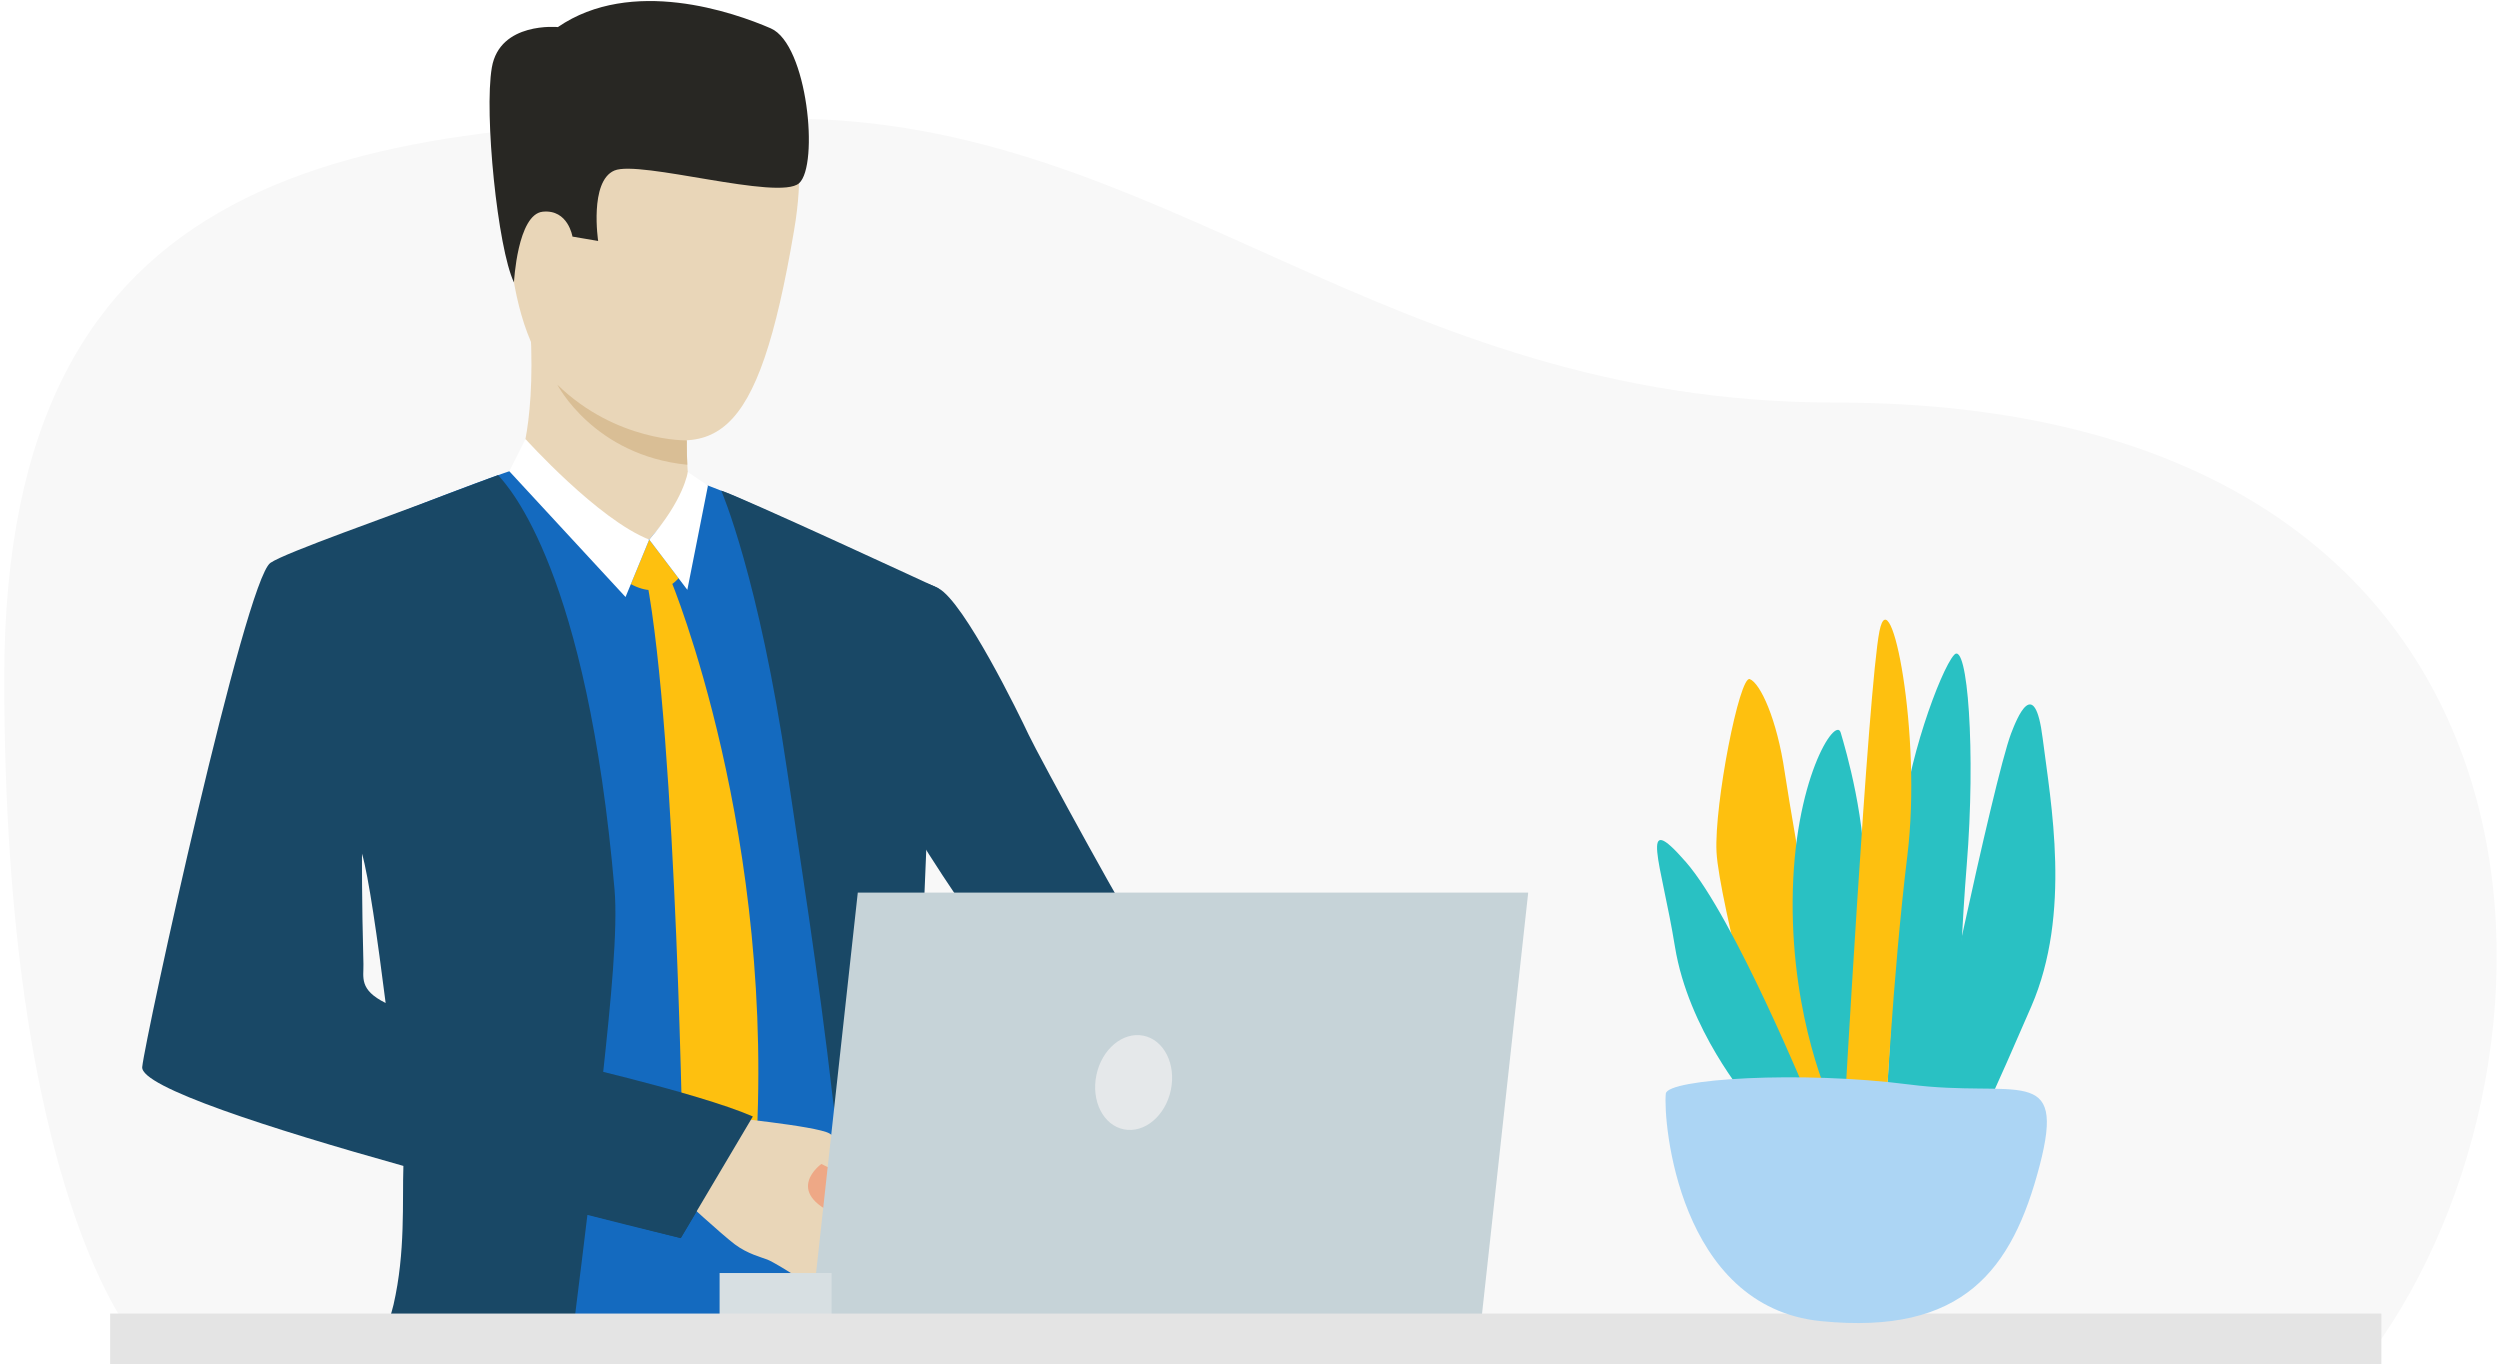 <svg width="295" height="161" viewBox="0 0 295 161" fill="none" xmlns="http://www.w3.org/2000/svg">
<path d="M216.5 47.5C303 47.5 306 121.5 281 158C233 158 16 158 16 158C16 158 0.5 140.751 0.5 80C0.5 19.248 41.361 14 93 14C137 14 163.215 47.5 216.5 47.5Z" fill="#F8F8F8"/>
<path d="M33.041 119.847C33.14 113.154 42.224 100.704 42.224 100.704C42.224 100.704 42.644 100.528 42.651 100.546C42.656 100.552 43.119 100.483 43.119 100.489C43.129 100.489 44.531 99.177 44.54 99.177C44.873 100.368 47.883 117.182 48.62 126.97C40.089 125.325 32.991 123.039 33.041 119.847ZM109.172 89.62C109.712 82.466 110.088 75.776 110.302 69.537C108.542 68.623 106.428 67.554 104.736 66.766C99.498 64.32 92.2 61.025 87.517 58.917C84.777 57.681 82.091 56.778 82.091 56.778C82.091 56.778 63.376 55.019 61.857 55.113C61.377 55.14 59.039 55.94 55.97 57.088C49.333 59.558 36.538 64.589 34.501 66.025C31.514 68.123 20.823 119.535 20.539 123.027C20.262 126.418 35.078 131.059 48.8 134.614C48.79 139.826 48.682 147.127 48.562 153.793C48.543 154.932 48.522 156.049 48.499 157.134H108.539C108.458 155.989 108.388 154.859 108.329 153.793C108.323 153.651 108.314 153.512 108.308 153.372C108.079 148.857 107.184 140.771 107.412 132.896C107.412 132.896 107.267 124.595 108.107 121.022C108.199 105.243 109.172 89.62 109.172 89.62Z" fill="#146ABF"/>
<path d="M110.284 153.793C109.889 151.004 109.516 148.217 109.179 145.489C109.179 145.474 109.173 145.465 109.173 145.449C109.064 144.541 108.953 143.645 108.849 142.751C108.842 142.708 108.839 142.66 108.833 142.609C108.394 138.851 108.031 135.246 107.768 131.946C107.571 129.416 107.75 126.946 108.104 124.529C109.148 107.651 109.667 89.856 109.667 89.856C110.216 82.573 110.531 75.764 110.741 69.42C110.741 69.42 87.241 58.523 85.11 57.899C85.11 57.899 89.568 68.169 92.911 91.122C94.195 99.938 96.576 114.777 98.304 129.923V129.926C99.239 138.1 100.992 146.425 102.326 153.793C102.53 154.932 102.724 156.047 102.903 157.134H110.769C110.601 156.023 110.442 154.908 110.284 153.793Z" fill="#194866"/>
<path d="M42.885 113.767C42.678 106.087 42.715 100.728 42.715 100.728C43.49 103.36 44.561 110.879 45.505 118.353C42.33 116.785 42.925 115.319 42.885 113.767ZM71.157 126.681C72.083 118.147 72.917 109.631 72.515 104.965C69.274 67.448 60.103 57.517 58.773 56.063C57.745 56.448 53.831 57.89 52.685 58.335C46.413 60.761 33.628 65.207 31.905 66.421C28.917 68.52 17.137 122.418 16.782 125.904C16.544 128.26 31.917 133.183 47.601 137.579C47.456 141.797 47.863 147.748 46.434 153.962C46.184 155.064 45.814 155.76 45.756 157.218L67.62 157.134C67.752 156.025 67.891 154.913 68.031 153.793C68.447 150.44 68.882 147.007 69.314 143.357C75.871 145.022 80.328 146.095 80.328 146.095C80.328 146.095 86.487 135.879 88.274 131.743C88.579 131.037 80.652 129.168 71.157 126.681Z" fill="#194866"/>
<path d="M60.875 55.7C60.875 55.7 63.255 51.288 62.597 38.759C62.416 35.288 81.18 46.99 81.18 46.99C81.18 46.99 81.115 48.187 81.075 49.801C81.054 50.473 81.041 51.209 81.041 51.966C81.041 52.175 81.044 52.384 81.044 52.593C81.048 52.935 81.05 53.274 81.057 53.614C81.066 54.035 81.082 54.446 81.103 54.843C81.124 55.294 81.155 55.721 81.199 56.112C81.276 56.869 81.729 58.205 81.893 58.572C82.754 60.519 67.9 60.631 60.875 55.7Z" fill="#E9D6B8"/>
<path d="M76.608 63.669L80.066 68.228C80.066 68.228 78.04 70.889 74.441 68.924L76.608 63.669Z" fill="#FEC00F"/>
<path d="M79.141 68.412C79.141 68.412 91.811 98.773 89.108 137.338L85.112 144.453L80.606 138.393C80.606 138.393 79.879 87.175 76.282 68.291L79.141 68.412Z" fill="#FEC00F"/>
<path d="M80.31 59.419L76.608 63.669C76.608 63.669 70.665 62.54 68.92 59.494C67.175 56.448 80.31 59.419 80.31 59.419Z" fill="#E9D6B8"/>
<path d="M81.158 55.699C81.158 55.699 80.728 58.939 76.606 63.669L81.106 69.6L83.541 57.296L81.158 55.699Z" fill="white"/>
<path d="M62.007 51.803C62.007 51.803 70.599 61.338 76.608 63.669L73.814 70.45L60.1 55.608L62.007 51.803Z" fill="white"/>
<path d="M150.341 138.072C150.341 138.072 138.936 127.219 131.455 125.414C127.997 124.579 123.442 119.895 119.113 114.389C117.687 112.576 116.287 110.673 114.956 108.79C114.953 108.786 114.953 108.782 114.953 108.782C109.642 101.26 105.481 94.049 105.481 94.049C105.481 94.049 89.784 76.003 102.38 67.957C102.38 67.957 107.778 67.843 110.739 69.421C113.784 71.043 120.278 84.34 121.379 86.695C122.48 89.047 134.409 110.918 135.207 111.41C136.006 111.901 137.337 113.699 142.11 116.22C147.953 119.307 157.132 128.341 157.132 128.341L150.341 138.072Z" fill="#194866"/>
<path d="M95.592 150.632C95.592 150.632 93.998 150.569 93.316 150.207C93.316 150.207 92.124 149.458 91.244 148.975C90.964 148.822 90.717 148.695 90.548 148.63C89.845 148.356 88.218 147.962 86.718 146.839C85.217 145.718 80.328 141.23 80.328 141.23L83.488 136.463L84.947 131.744C84.947 131.744 96.347 132.856 97.867 133.743C98.015 133.83 98.158 133.922 98.286 134.017C99.499 134.89 100.028 136.041 100.612 136.57C100.825 136.766 102.81 138.851 102.699 139.697C102.547 140.871 101.956 141.624 101.213 141.981C101.213 141.981 100.811 144.266 99.607 145.288C99.607 145.288 99.305 147.409 97.438 148.26C97.438 148.26 96.886 150.378 95.592 150.632Z" fill="#E9D6B8"/>
<path d="M77.441 6.435C77.441 6.435 98.045 1.562 93.706 27.155C89.365 52.749 84.423 54.826 71.872 49.724C59.32 44.621 60.192 28.251 59.445 20.241C58.697 12.231 70.85 6.809 77.441 6.435Z" fill="#E9D6B8"/>
<path d="M66.616 24.16C66.31 21.912 61.761 21.152 61.446 24.533C61.131 27.915 63.647 33.806 65.36 33.198C67.073 32.59 67.038 27.259 66.616 24.16Z" fill="#E9D6B8"/>
<path d="M60.648 33.324C60.648 33.324 61.06 25.274 64.05 24.98C67.042 24.686 67.55 27.918 67.55 27.918L70.582 28.435C70.582 28.435 69.521 21.399 72.492 20.125C75.464 18.85 91.92 23.726 94.289 21.623C96.658 19.52 95.315 5.237 90.945 3.343C86.577 1.449 74.525 -2.764 65.83 3.195C65.83 3.195 58.973 2.528 58.038 7.963C57.104 13.397 58.727 29.321 60.648 33.324Z" fill="#282723"/>
<path d="M88.836 131.744L80.329 146.094C80.329 146.094 57.792 140.396 52.533 138.941L64.554 124.904C64.554 124.904 82.277 128.877 88.836 131.744Z" fill="#194866"/>
<path d="M81.103 54.843H81.101C70.049 53.738 65.766 45.392 65.766 45.392C72.716 52.151 81.042 51.966 81.042 51.966C81.042 52.175 81.045 52.384 81.045 52.593C81.048 52.936 81.051 53.274 81.057 53.614C81.066 54.035 81.082 54.446 81.103 54.843Z" fill="#D9BE95"/>
<path d="M104.828 119.957C117.637 132.893 134.56 149.184 134.56 149.184L141.176 136.863C141.176 136.863 126.144 119.575 115.954 108.039C112.831 109.542 107.097 113.126 104.828 119.957Z" fill="#EEA886"/>
<path d="M96.917 137.351C96.917 137.351 100.365 138.986 101.265 139.714C102.166 140.443 105.814 143.122 106.699 143.753C107.582 144.383 105.365 146.176 98.842 143.404C92.318 140.632 96.917 137.351 96.917 137.351Z" fill="#EEA886"/>
<g filter="url(#filter0_i_3662_11134)">
<path d="M97.219 100.326L91.208 155.15H170.318L176.329 100.326H97.219Z" fill="#C6D3D8"/>
</g>
<path d="M84.913 150.217H98.126V155.15H84.913V150.217Z" fill="#D7DFE2"/>
<path d="M281 155V161H13V155H281Z" fill="#E4E4E4"/>
<path d="M129.375 126.857C128.739 129.909 130.191 132.778 132.617 133.264C135.043 133.751 137.525 131.671 138.161 128.618C138.797 125.566 137.346 122.696 134.919 122.21C132.493 121.724 130.011 123.804 129.375 126.857Z" fill="#E5E8EA"/>
<path d="M222.531 131.245C222.531 131.245 224.02 105.831 224.418 98.105C224.817 90.379 228.989 79.043 230.582 77.279C232.176 75.526 233.16 88.718 232.071 102.117C230.981 115.505 230.875 132.122 230.875 132.122L222.531 131.245Z" fill="#29C1C3"/>
<path d="M227.536 130.054C227.311 129.755 235.213 92.083 237.314 86.536C237.989 84.779 240.079 79.519 241.034 87.11C241.99 94.702 244.463 107.749 239.697 118.752C234.931 129.755 234.178 131.122 234.178 131.122L227.536 130.054Z" fill="#29C1C3"/>
<path d="M217.531 131.164C217.531 131.164 211.536 97.467 210.598 91.132C209.67 84.786 207.705 80.625 206.479 80.134C205.265 79.631 202.273 94.896 202.549 100.541C202.836 106.187 209.185 130.066 210.035 132.345C210.885 134.624 217.531 131.164 217.531 131.164Z" fill="#FEC00F"/>
<path d="M220.531 130.122C220.531 130.122 219.719 113.298 220.03 105.138C220.328 96.977 217.798 88.474 217.202 86.445C216.593 84.416 211.629 92.053 211.533 106.254C211.426 120.456 216.032 130.122 216.032 130.122H220.531Z" fill="#29C1C3"/>
<path d="M213.531 129.948C213.531 129.948 204.643 108.275 198.949 101.734C193.244 95.193 196.05 101.838 197.641 111.695C199.244 121.553 206.14 129.556 206.34 129.948C206.541 130.339 213.531 129.948 213.531 129.948Z" fill="#29C1C3"/>
<path d="M217.531 133.122C217.531 133.122 220.453 81.062 221.775 74.479C223.097 67.896 226.819 86.648 225.075 100.903C223.33 115.17 222.43 133.122 222.43 133.122H217.531Z" fill="#FEC00F"/>
<path d="M196.566 129.045C196.233 132.274 198.024 154.21 214.868 155.893C231.712 157.576 237.452 149.814 240.667 137.586C243.871 125.347 238.038 129.618 225.282 127.969C212.537 126.32 196.749 127.294 196.566 129.045Z" fill="#ACD5F4"/>
<defs>
<filter id="filter0_i_3662_11134" x="91.208" y="100.326" width="89.121" height="58.824" filterUnits="userSpaceOnUse" color-interpolation-filters="sRGB">
<feFlood flood-opacity="0" result="BackgroundImageFix"/>
<feBlend mode="normal" in="SourceGraphic" in2="BackgroundImageFix" result="shape"/>
<feColorMatrix in="SourceAlpha" type="matrix" values="0 0 0 0 0 0 0 0 0 0 0 0 0 0 0 0 0 0 127 0" result="hardAlpha"/>
<feOffset dx="4" dy="5"/>
<feGaussianBlur stdDeviation="2"/>
<feComposite in2="hardAlpha" operator="arithmetic" k2="-1" k3="1"/>
<feColorMatrix type="matrix" values="0 0 0 0 1 0 0 0 0 1 0 0 0 0 1 0 0 0 0.35 0"/>
<feBlend mode="normal" in2="shape" result="effect1_innerShadow_3662_11134"/>
</filter>
</defs>
</svg>

